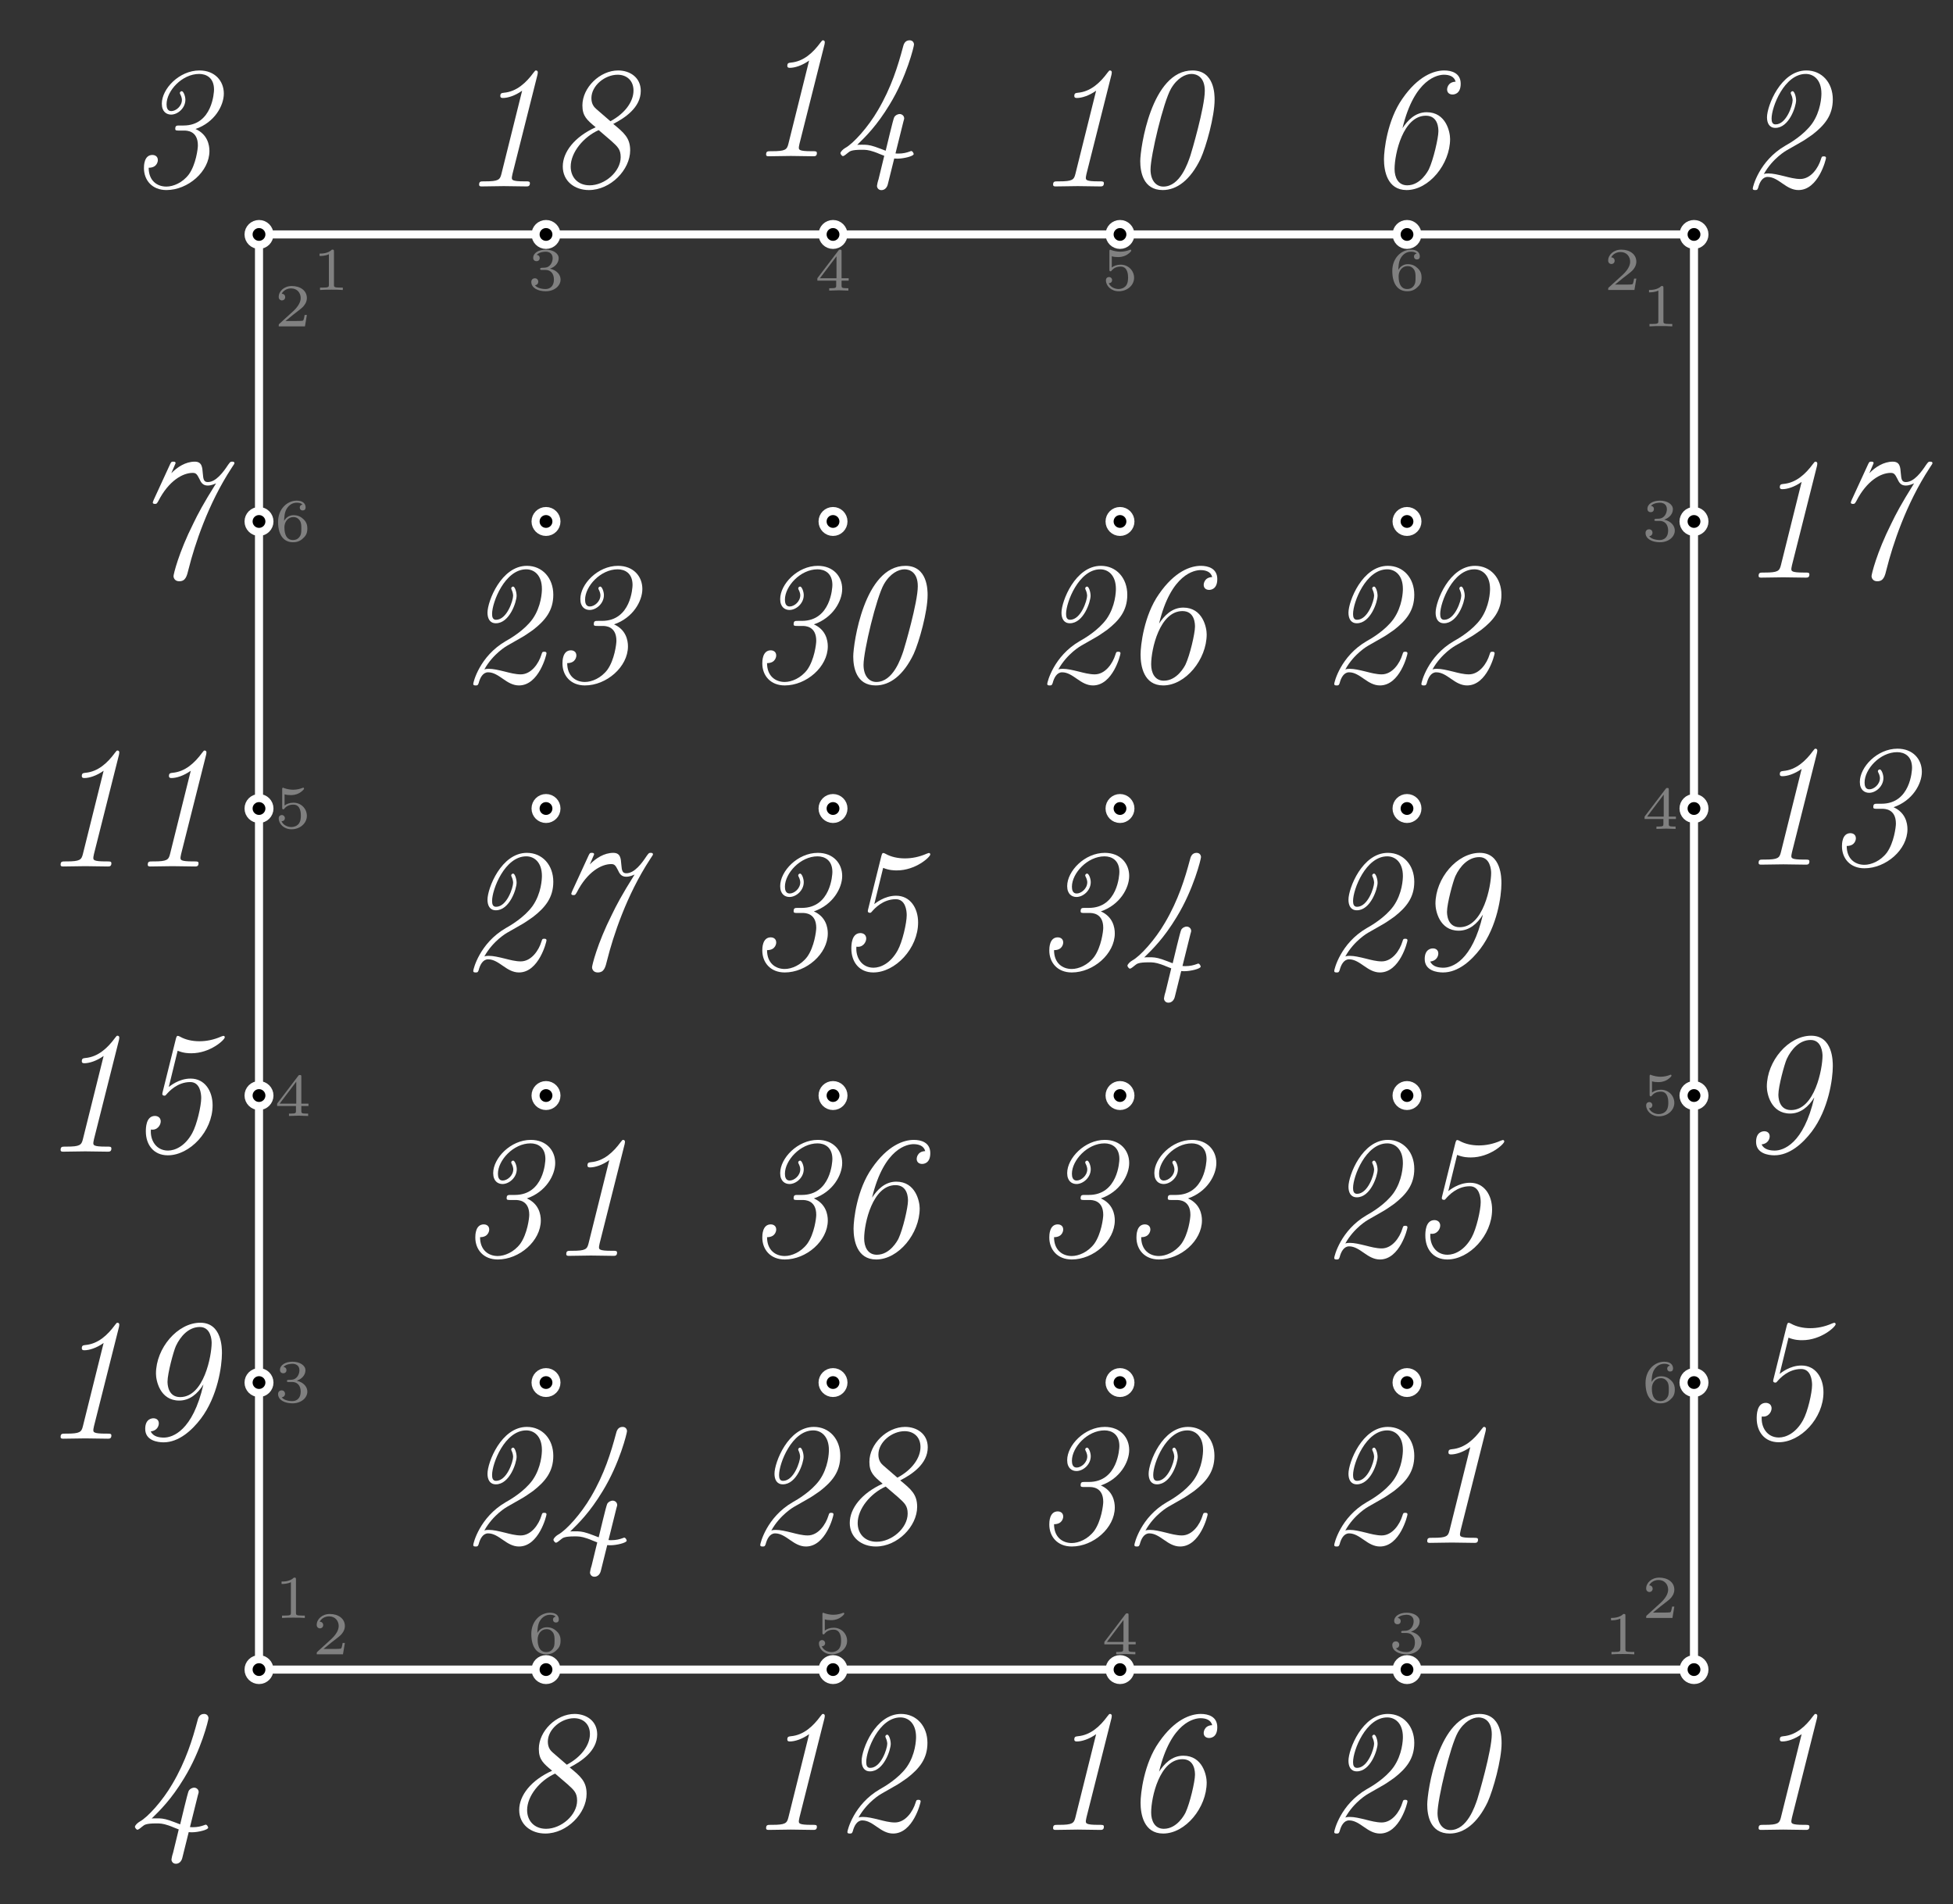 <?xml version="1.0" encoding="UTF-8"?>
<svg xmlns="http://www.w3.org/2000/svg" xmlns:xlink="http://www.w3.org/1999/xlink" width="192.899pt" height="188.044pt" viewBox="0 0 192.899 188.044" version="1.1">
<rect x="0" y="0" width="192.899" height="188.044" fill="#333333" stroke="none"/>
<defs>
<g>
<symbol overflow="visible" id="glyph0-0">
<path style="stroke:none;" d=""/>
</symbol>
<symbol overflow="visible" id="glyph0-1">
<path style="stroke:none;" d="M 3.219 -1.125 L 3 -1.125 C 2.984 -1.031 2.922 -0.641 2.844 -0.578 C 2.797 -0.531 2.312 -0.531 2.219 -0.531 L 1.109 -0.531 L 1.875 -1.156 C 2.078 -1.328 2.609 -1.703 2.797 -1.891 C 2.969 -2.062 3.219 -2.375 3.219 -2.797 C 3.219 -3.547 2.547 -3.984 1.734 -3.984 C 0.969 -3.984 0.438 -3.469 0.438 -2.906 C 0.438 -2.609 0.688 -2.562 0.75 -2.562 C 0.906 -2.562 1.078 -2.672 1.078 -2.891 C 1.078 -3.016 1 -3.219 0.734 -3.219 C 0.875 -3.516 1.234 -3.75 1.656 -3.75 C 2.281 -3.75 2.609 -3.281 2.609 -2.797 C 2.609 -2.375 2.328 -1.938 1.922 -1.547 L 0.5 -0.25 C 0.438 -0.188 0.438 -0.188 0.438 0 L 3.031 0 Z M 3.219 -1.125 "/>
</symbol>
<symbol overflow="visible" id="glyph0-2">
<path style="stroke:none;" d="M 3.016 0 L 3.016 -0.234 L 2.766 -0.234 C 2.141 -0.234 2.141 -0.312 2.141 -0.516 L 2.141 -3.797 C 2.141 -3.984 2.125 -3.984 1.938 -3.984 C 1.547 -3.594 0.938 -3.594 0.719 -3.594 L 0.719 -3.359 C 0.875 -3.359 1.281 -3.359 1.641 -3.531 L 1.641 -0.516 C 1.641 -0.312 1.641 -0.234 1.016 -0.234 L 0.766 -0.234 L 0.766 0 C 1.094 -0.031 1.562 -0.031 1.891 -0.031 C 2.219 -0.031 2.688 -0.031 3.016 0 Z M 3.016 0 "/>
</symbol>
<symbol overflow="visible" id="glyph0-3">
<path style="stroke:none;" d="M 3.266 -1.219 C 3.266 -1.422 3.25 -1.812 2.891 -2.141 C 2.672 -2.344 2.406 -2.547 1.906 -2.547 C 1.484 -2.547 1.172 -2.328 0.969 -1.984 C 0.984 -2.281 1 -2.781 1.203 -3.141 C 1.469 -3.609 1.859 -3.781 2.219 -3.781 C 2.359 -3.781 2.641 -3.766 2.781 -3.594 C 2.562 -3.547 2.516 -3.406 2.516 -3.297 C 2.516 -3.141 2.625 -3.016 2.812 -3.016 C 2.984 -3.016 3.094 -3.125 3.094 -3.312 C 3.094 -3.688 2.828 -3.984 2.219 -3.984 C 1.281 -3.984 0.375 -3.172 0.375 -1.891 C 0.375 -0.438 1.047 0.125 1.844 0.125 C 2.078 0.125 2.484 0.094 2.844 -0.266 C 3.047 -0.453 3.266 -0.688 3.266 -1.219 Z M 2.672 -1.219 C 2.672 -0.812 2.656 -0.609 2.453 -0.359 C 2.312 -0.188 2.125 -0.094 1.844 -0.094 C 1 -0.094 1 -1.125 1 -1.359 C 1 -1.859 1.328 -2.359 1.875 -2.359 C 2.188 -2.359 2.359 -2.234 2.5 -2.047 C 2.672 -1.812 2.672 -1.531 2.672 -1.219 Z M 2.672 -1.219 "/>
</symbol>
<symbol overflow="visible" id="glyph0-4">
<path style="stroke:none;" d="M 3.219 -1.203 C 3.219 -1.891 2.672 -2.5 1.891 -2.5 C 1.516 -2.5 1.203 -2.375 1.016 -2.219 L 1.016 -3.328 C 1.219 -3.266 1.422 -3.25 1.625 -3.25 C 1.766 -3.25 2.094 -3.25 2.469 -3.453 C 2.578 -3.516 2.938 -3.766 2.938 -3.891 C 2.938 -3.969 2.891 -3.984 2.859 -3.984 C 2.844 -3.984 2.844 -3.984 2.766 -3.953 C 2.562 -3.875 2.25 -3.781 1.859 -3.781 C 1.562 -3.781 1.25 -3.844 0.969 -3.938 C 0.922 -3.969 0.891 -3.984 0.875 -3.984 C 0.781 -3.984 0.781 -3.906 0.781 -3.812 L 0.781 -2.016 C 0.781 -1.922 0.781 -1.844 0.891 -1.844 C 0.953 -1.844 0.969 -1.875 1 -1.922 C 1.156 -2.109 1.422 -2.312 1.891 -2.312 C 2.625 -2.312 2.625 -1.422 2.625 -1.234 C 2.625 -1 2.609 -0.656 2.406 -0.406 C 2.219 -0.188 1.938 -0.094 1.688 -0.094 C 1.281 -0.094 0.859 -0.312 0.719 -0.672 C 1.016 -0.672 1.047 -0.906 1.047 -0.969 C 1.047 -1.141 0.922 -1.281 0.734 -1.281 C 0.688 -1.281 0.438 -1.25 0.438 -0.953 C 0.438 -0.406 0.953 0.125 1.703 0.125 C 2.531 0.125 3.219 -0.453 3.219 -1.203 Z M 3.219 -1.203 "/>
</symbol>
<symbol overflow="visible" id="glyph0-5">
<path style="stroke:none;" d="M 3.375 -0.984 L 3.375 -1.219 L 2.672 -1.219 L 2.672 -3.859 C 2.672 -4 2.672 -4.047 2.531 -4.047 C 2.422 -4.047 2.406 -4.016 2.359 -3.953 L 0.281 -1.219 L 0.281 -0.984 L 2.141 -0.984 L 2.141 -0.5 C 2.141 -0.312 2.141 -0.234 1.641 -0.234 L 1.453 -0.234 L 1.453 0 L 2.406 -0.031 L 3.344 0 L 3.344 -0.234 L 3.172 -0.234 C 2.672 -0.234 2.672 -0.312 2.672 -0.5 L 2.672 -0.984 Z M 2.172 -1.219 L 0.531 -1.219 L 2.172 -3.391 Z M 2.172 -1.219 "/>
</symbol>
<symbol overflow="visible" id="glyph0-6">
<path style="stroke:none;" d="M 3.266 -1.031 C 3.266 -1.469 2.938 -1.938 2.219 -2.109 C 2.703 -2.266 3.078 -2.656 3.078 -3.141 C 3.078 -3.625 2.516 -3.984 1.797 -3.984 C 1.094 -3.984 0.562 -3.656 0.562 -3.172 C 0.562 -2.906 0.766 -2.844 0.891 -2.844 C 1.047 -2.844 1.203 -2.938 1.203 -3.156 C 1.203 -3.344 1.078 -3.453 0.906 -3.469 C 1.188 -3.781 1.734 -3.781 1.797 -3.781 C 2.094 -3.781 2.484 -3.641 2.484 -3.141 C 2.484 -2.812 2.297 -2.234 1.688 -2.203 C 1.578 -2.203 1.422 -2.188 1.375 -2.188 C 1.312 -2.172 1.25 -2.172 1.25 -2.078 C 1.25 -1.984 1.312 -1.984 1.406 -1.984 L 1.766 -1.984 C 2.266 -1.984 2.609 -1.641 2.609 -1.031 C 2.609 -0.375 2.219 -0.094 1.781 -0.094 C 1.609 -0.094 1 -0.125 0.734 -0.469 C 0.969 -0.5 1.062 -0.656 1.062 -0.812 C 1.062 -1.016 0.922 -1.156 0.719 -1.156 C 0.562 -1.156 0.375 -1.047 0.375 -0.797 C 0.375 -0.203 1.031 0.125 1.797 0.125 C 2.688 0.125 3.266 -0.438 3.266 -1.031 Z M 3.266 -1.031 "/>
</symbol>
<symbol overflow="visible" id="glyph1-0">
<path style="stroke:none;" d=""/>
</symbol>
<symbol overflow="visible" id="glyph1-1">
<path style="stroke:none;" d="M 7.016 -0.312 C 7.016 -0.5 6.891 -0.5 6.594 -0.5 L 6.453 -0.5 C 5.234 -0.5 5.234 -0.656 5.234 -0.859 C 5.234 -0.859 5.234 -0.984 5.297 -1.234 L 7.766 -11.031 C 7.781 -11.109 7.797 -11.203 7.797 -11.281 C 7.797 -11.344 7.75 -11.453 7.625 -11.453 C 7.547 -11.453 7.531 -11.438 7.375 -11.234 C 6.641 -10.234 5.703 -9.359 4.438 -9.25 C 4.234 -9.219 4.094 -9.219 4.094 -8.922 C 4.094 -8.781 4.188 -8.734 4.344 -8.734 C 4.828 -8.734 5.547 -8.953 6.25 -9.453 L 4.203 -1.234 C 4.062 -0.656 3.906 -0.5 2.594 -0.5 L 2.469 -0.5 C 2.156 -0.5 2 -0.5 2 -0.172 C 2 0 2.156 0 2.266 0 L 4.438 -0.031 L 6.656 0 C 6.812 0 7.016 0 7.016 -0.312 Z M 7.016 -0.312 "/>
</symbol>
<symbol overflow="visible" id="glyph1-2">
<path style="stroke:none;" d="M 8.656 -2.812 C 8.656 -2.969 8.5 -2.969 8.438 -2.969 C 8.234 -2.969 8.234 -2.922 8.156 -2.688 C 7.891 -1.812 7.156 -0.734 6.109 -0.734 C 5.594 -0.734 5 -0.891 4.578 -1 C 3.875 -1.172 3.406 -1.281 2.969 -1.281 C 2.875 -1.281 2.656 -1.281 2.516 -1.219 C 3.391 -2.797 4.766 -3.562 4.766 -3.562 L 6.078 -4.312 C 6.516 -4.547 6.922 -4.844 7.328 -5.125 C 8.516 -6.047 9.328 -7.016 9.328 -8.594 C 9.328 -10.25 8.25 -11.453 6.719 -11.453 C 4.188 -11.453 2.828 -7.953 2.828 -6.828 C 2.828 -6.266 3.047 -5.781 3.656 -5.781 C 5.016 -5.781 5.703 -7.906 5.703 -8.5 C 5.703 -8.875 5.531 -9.406 5.359 -9.406 C 5.281 -9.406 5.172 -9.328 5.172 -9.234 C 5.172 -9.234 5.172 -9.156 5.219 -9.078 C 5.344 -8.812 5.359 -8.562 5.359 -8.5 C 5.359 -8.031 4.75 -6.125 3.672 -6.125 C 3.344 -6.125 3.281 -6.406 3.281 -6.703 C 3.281 -7.859 4.547 -11.109 6.656 -11.109 C 7.438 -11.109 8.203 -10.531 8.203 -9.172 C 8.203 -8.891 8.156 -7.453 7.281 -6.203 C 6.469 -5.078 5.078 -4.266 4.625 -4.016 C 2.047 -2.516 1.422 0.047 1.422 0.203 C 1.422 0.359 1.562 0.359 1.672 0.359 C 1.859 0.359 1.875 0.328 1.953 0.141 C 2.094 -0.406 2.375 -0.938 2.891 -0.938 C 3.438 -0.938 3.891 -0.609 4.391 -0.266 C 4.859 0.062 5.344 0.359 5.938 0.359 C 7.906 0.359 8.656 -2.672 8.656 -2.812 Z M 8.656 -2.812 "/>
</symbol>
<symbol overflow="visible" id="glyph1-3">
<path style="stroke:none;" d="M 9.516 -9.172 C 9.516 -10.406 8.641 -11.453 7.109 -11.453 C 5.109 -11.453 3.391 -9.641 3.391 -8.172 C 3.391 -7.375 3.859 -7.094 4.312 -7.094 C 4.953 -7.094 5.719 -7.719 5.719 -8.562 C 5.719 -8.906 5.531 -9.406 5.359 -9.406 C 5.281 -9.406 5.172 -9.328 5.172 -9.234 C 5.172 -9.234 5.172 -9.156 5.234 -9.062 C 5.359 -8.812 5.375 -8.609 5.375 -8.547 C 5.375 -7.922 4.781 -7.438 4.328 -7.438 C 3.938 -7.438 3.859 -7.797 3.859 -8.109 C 3.859 -9.438 5.391 -11.109 7.078 -11.109 C 7.781 -11.109 8.547 -10.734 8.547 -9.562 C 8.547 -9.312 8.391 -6.016 5.531 -6.016 L 5.141 -6.016 C 4.859 -6.016 4.719 -6.016 4.719 -5.688 C 4.719 -5.516 4.828 -5.516 5.125 -5.516 L 5.594 -5.516 C 5.844 -5.516 6.953 -5.516 6.953 -4.047 C 6.953 -3.734 6.766 -2.172 6.062 -1.188 C 5.438 -0.359 4.516 0.016 3.844 0.016 C 2.922 0.016 2.094 -0.562 2.094 -1.844 C 3 -1.844 3 -2.594 3 -2.594 C 3 -3.031 2.625 -3.109 2.469 -3.109 C 1.625 -3.109 1.625 -2.031 1.625 -1.812 C 1.625 -0.625 2.422 0.359 3.844 0.359 C 5.969 0.359 8.094 -1.469 8.094 -3.5 C 8.094 -4.094 7.906 -5.141 6.719 -5.672 C 8.594 -6.312 9.516 -7.969 9.516 -9.172 Z M 9.516 -9.172 "/>
</symbol>
<symbol overflow="visible" id="glyph1-4">
<path style="stroke:none;" d="M 7.969 -0.219 C 7.969 -0.297 7.859 -0.516 7.734 -0.516 C 7.672 -0.516 7.672 -0.5 7.578 -0.469 C 7.281 -0.359 6.922 -0.266 6.469 -0.266 C 6.391 -0.266 6.25 -0.266 6.172 -0.281 L 6.953 -3.422 C 7.016 -3.641 7.031 -3.688 7.031 -3.734 C 7.031 -4 6.812 -4.172 6.578 -4.172 C 6.453 -4.172 6.188 -4.094 6.047 -3.859 C 5.922 -3.594 5.344 -1.109 5.203 -0.547 C 4.969 -0.641 4.391 -0.859 4.156 -0.938 C 3.547 -1.141 3.266 -1.141 2.875 -1.141 C 2.578 -1.141 2.547 -1.141 2.391 -1.125 C 3.234 -1.953 4.328 -3.016 5.594 -5.109 C 7.281 -7.859 8 -10.859 8 -11.031 C 8 -11.203 7.891 -11.453 7.562 -11.453 C 7.078 -11.453 6.969 -11.016 6.906 -10.766 C 6.422 -8.953 5.766 -6.797 4.438 -4.547 C 3.469 -2.875 2 -1.25 1.219 -0.828 C 1 -0.703 0.734 -0.453 0.734 -0.297 C 0.734 -0.234 0.875 -0.016 0.984 -0.016 C 1.078 -0.016 1.312 -0.203 1.516 -0.375 C 1.672 -0.5 1.844 -0.641 2.828 -0.641 C 3.203 -0.641 3.469 -0.641 4.062 -0.438 C 4.531 -0.281 4.047 -0.438 5.062 -0.047 L 4.5 2.266 C 4.422 2.484 4.344 2.844 4.344 2.922 C 4.344 3.109 4.484 3.344 4.781 3.344 C 5.109 3.344 5.344 3.094 5.422 2.734 L 6.047 0.219 C 6.141 0.234 6.297 0.234 6.406 0.234 C 6.938 0.234 7.969 0 7.969 -0.219 Z M 7.969 -0.219 "/>
</symbol>
<symbol overflow="visible" id="glyph1-5">
<path style="stroke:none;" d="M 8.406 -4.578 C 8.406 -5.984 7.641 -7.219 6.234 -7.219 C 5.047 -7.219 4.172 -6.453 4.078 -6.391 L 4.953 -9.969 C 5.562 -9.719 6.062 -9.719 6.312 -9.719 C 8.172 -9.719 9.609 -11.047 9.609 -11.297 C 9.609 -11.422 9.516 -11.438 9.469 -11.438 C 9.469 -11.438 9.422 -11.438 9.266 -11.375 C 8.484 -11.031 7.766 -10.906 7.094 -10.906 C 6.422 -10.906 5.734 -11.047 5.188 -11.359 C 5.094 -11.406 5.031 -11.438 4.969 -11.438 C 4.875 -11.438 4.844 -11.375 4.781 -11.156 L 3.484 -5.938 C 3.469 -5.875 3.438 -5.766 3.438 -5.703 C 3.438 -5.641 3.469 -5.531 3.641 -5.531 C 3.75 -5.531 3.766 -5.562 3.859 -5.672 C 4.094 -5.938 4.922 -6.875 6.203 -6.875 C 7.156 -6.875 7.281 -5.766 7.281 -5.297 C 7.281 -4.531 6.859 -2.672 6.391 -1.828 C 5.688 -0.547 4.703 -0.109 4 -0.109 C 2.812 -0.109 2.219 -1.156 2.312 -2.188 C 2.938 -2.078 3.281 -2.625 3.281 -2.984 C 3.281 -3.516 2.766 -3.531 2.719 -3.531 C 1.812 -3.531 1.812 -2.312 1.812 -2 C 1.812 -0.688 2.578 0.359 3.984 0.359 C 6.141 0.359 8.406 -2 8.406 -4.578 Z M 8.406 -4.578 "/>
</symbol>
<symbol overflow="visible" id="glyph1-6">
<path style="stroke:none;" d="M 8.562 -4.688 C 8.562 -5.359 8.172 -7.328 6.25 -7.328 C 5.094 -7.328 4.344 -6.484 3.859 -5.75 C 5.047 -10.688 7.391 -11.031 7.953 -11.031 C 8.469 -11.031 8.969 -10.875 9.109 -10.344 C 8.266 -10.312 8.266 -9.578 8.266 -9.578 C 8.266 -9.25 8.5 -9.078 8.797 -9.078 C 8.891 -9.078 9.609 -9.078 9.609 -10.141 C 9.609 -11.203 8.703 -11.453 7.984 -11.453 C 6.984 -11.453 5.406 -10.922 3.844 -8.656 C 2.359 -6.547 2.031 -3.578 2.031 -2.688 C 2.031 -1.562 2.344 0.359 4.266 0.359 C 6.469 0.359 8.562 -2.203 8.562 -4.688 Z M 6.469 -1.703 C 6.375 -1.516 5.641 -0.109 4.328 -0.109 C 3.422 -0.109 3.078 -0.906 3.078 -1.719 C 3.078 -3.234 3.922 -6.984 6.172 -6.984 C 7.406 -6.984 7.406 -5.672 7.406 -5.438 C 7.406 -4.781 6.906 -2.625 6.469 -1.703 Z M 6.469 -1.703 "/>
</symbol>
<symbol overflow="visible" id="glyph1-7">
<path style="stroke:none;" d="M 10.562 -11.312 C 10.562 -11.453 10.422 -11.453 10.328 -11.453 C 10.172 -11.453 10.156 -11.438 9.938 -11.141 C 9.484 -10.453 8.75 -9.438 7.938 -9.438 C 7.562 -9.438 7.484 -9.656 7.438 -10.297 C 7.391 -10.906 7.359 -11.453 6.641 -11.453 C 5.75 -11.453 4.922 -10.922 4.328 -10.312 L 4.75 -11.297 C 4.75 -11.453 4.625 -11.453 4.516 -11.453 C 4.359 -11.453 4.328 -11.453 4.203 -11.188 L 2.578 -7.656 C 2.5 -7.469 2.5 -7.422 2.5 -7.422 C 2.5 -7.281 2.641 -7.281 2.719 -7.281 C 2.875 -7.281 2.891 -7.297 3.047 -7.562 C 4.078 -9.578 5.469 -10.344 6.438 -10.344 C 6.75 -10.344 6.859 -10.234 7.094 -9.766 C 7.25 -9.422 7.422 -9.094 7.922 -9.094 C 8.281 -9.094 8.609 -9.25 8.75 -9.312 C 7.484 -7.297 6.953 -6.281 6.516 -5.375 C 5.031 -2.422 4.547 -0.312 4.547 -0.156 C 4.547 0.031 4.672 0.359 5.109 0.359 C 5.734 0.359 5.859 -0.109 6.047 -0.891 C 6.625 -3.188 7.938 -7.25 10.281 -10.828 C 10.562 -11.234 10.562 -11.266 10.562 -11.312 Z M 10.562 -11.312 "/>
</symbol>
<symbol overflow="visible" id="glyph1-8">
<path style="stroke:none;" d="M 8.312 -3.562 C 8.312 -4.797 7.703 -5.297 6.641 -6.172 C 7.766 -6.75 9.359 -7.781 9.359 -9.438 C 9.359 -10.766 8.281 -11.453 7.125 -11.453 C 5.328 -11.453 3.594 -9.766 3.594 -8 C 3.594 -6.938 4.047 -6.562 4.906 -5.844 C 2.828 -4.906 1.656 -3.406 1.656 -1.969 C 1.656 -0.531 2.812 0.359 4.234 0.359 C 6.375 0.359 8.312 -1.641 8.312 -3.562 Z M 8.641 -9.469 C 8.641 -8.375 7.797 -7.203 6.359 -6.438 L 4.953 -7.656 C 4.781 -7.812 4.484 -8.094 4.484 -8.719 C 4.484 -9.953 5.812 -11.031 7.078 -11.031 C 7.938 -11.031 8.641 -10.484 8.641 -9.469 Z M 7.375 -2.891 C 7.375 -1.453 5.797 -0.109 4.312 -0.109 C 3.141 -0.109 2.438 -0.906 2.438 -1.953 C 2.438 -3.359 3.703 -4.891 5.203 -5.562 L 6.422 -4.516 C 7.062 -3.938 7.375 -3.672 7.375 -2.891 Z M 7.375 -2.891 "/>
</symbol>
<symbol overflow="visible" id="glyph1-9">
<path style="stroke:none;" d="M 9.328 -8.438 C 9.328 -8.953 9.328 -11.453 7.188 -11.453 C 4.953 -11.453 2.812 -8.953 2.812 -6.422 C 2.812 -5.75 3.203 -3.766 5.109 -3.766 C 6.141 -3.766 6.938 -4.438 7.5 -5.359 C 6.438 -0.734 4.422 -0.109 3.594 -0.109 C 3.172 -0.109 2.531 -0.188 2.297 -0.719 C 2.891 -0.781 3.094 -1.219 3.094 -1.516 C 3.094 -1.844 2.859 -2.016 2.562 -2.016 C 2.438 -2.016 1.75 -1.984 1.75 -0.969 C 1.75 0.188 2.969 0.359 3.562 0.359 C 5.062 0.359 6.359 -0.812 7.25 -1.984 C 8.922 -4.203 9.328 -7.203 9.328 -8.438 Z M 8.312 -9.469 C 8.312 -8.219 7.562 -4.109 5.203 -4.109 C 3.953 -4.109 3.953 -5.469 3.953 -5.641 C 3.953 -6.438 4.547 -8.641 4.781 -9.156 C 5.234 -10.125 6.047 -11.031 7.141 -11.031 C 8.234 -11.031 8.312 -9.75 8.312 -9.469 Z M 8.312 -9.469 "/>
</symbol>
<symbol overflow="visible" id="glyph1-10">
<path style="stroke:none;" d="M 7.969 -2.75 C 8.516 -3.953 9.344 -6.922 9.344 -8.562 C 9.344 -9.047 9.344 -11.453 7.156 -11.453 C 3.078 -11.453 2 -3.734 2 -2.5 C 2 -1.484 2.266 0.359 4.219 0.359 C 5.609 0.359 6.953 -0.625 7.969 -2.75 Z M 6.953 -3.047 C 6.703 -2.312 5.938 0.016 4.281 0.016 C 3.547 0.016 3.016 -0.609 3.016 -1.672 C 3.016 -3.031 4.281 -8.328 5.031 -9.641 C 5.641 -10.703 6.469 -11.109 7.062 -11.109 C 7.531 -11.109 8.375 -10.859 8.375 -9.438 C 8.375 -7.828 7.062 -3.375 6.953 -3.047 Z M 6.953 -3.047 "/>
</symbol>
</g>
</defs>
<g id="surface1">
<path style="fill:none;stroke-width:0.797;stroke-linecap:butt;stroke-linejoin:miter;stroke:rgb(100%,100%,100%);stroke-opacity:1;stroke-miterlimit:10;" d="M 141.733 0.001 L 141.733 141.736 " transform="matrix(1,0,0,-1,25.583,164.888)"/>
<g style="fill:rgb(50%,50%,50%);fill-opacity:1;">
  <use xlink:href="#glyph0-1" x="162.155" y="159.789"/>
</g>
<g style="fill:rgb(50%,50%,50%);fill-opacity:1;">
  <use xlink:href="#glyph0-2" x="162.155" y="32.231"/>
</g>
<path style="fill:none;stroke-width:0.797;stroke-linecap:butt;stroke-linejoin:miter;stroke:rgb(100%,100%,100%);stroke-opacity:1;stroke-miterlimit:10;" d="M 141.733 141.736 L -0.001 141.736 " transform="matrix(1,0,0,-1,25.583,164.888)"/>
<g style="fill:rgb(50%,50%,50%);fill-opacity:1;">
  <use xlink:href="#glyph0-1" x="158.402" y="28.639"/>
</g>
<g style="fill:rgb(50%,50%,50%);fill-opacity:1;">
  <use xlink:href="#glyph0-2" x="30.844" y="28.639"/>
</g>
<path style="fill:none;stroke-width:0.797;stroke-linecap:butt;stroke-linejoin:miter;stroke:rgb(100%,100%,100%);stroke-opacity:1;stroke-miterlimit:10;" d="M -0.001 141.736 L -0.001 0.001 " transform="matrix(1,0,0,-1,25.583,164.888)"/>
<g style="fill:rgb(50%,50%,50%);fill-opacity:1;">
  <use xlink:href="#glyph0-1" x="27.091" y="32.231"/>
</g>
<g style="fill:rgb(50%,50%,50%);fill-opacity:1;">
  <use xlink:href="#glyph0-2" x="27.091" y="159.789"/>
</g>
<path style="fill:none;stroke-width:0.797;stroke-linecap:butt;stroke-linejoin:miter;stroke:rgb(100%,100%,100%);stroke-opacity:1;stroke-miterlimit:10;" d="M -0.001 0.001 L 141.733 0.001 " transform="matrix(1,0,0,-1,25.583,164.888)"/>
<g style="fill:rgb(50%,50%,50%);fill-opacity:1;">
  <use xlink:href="#glyph0-1" x="30.844" y="163.38"/>
</g>
<g style="fill:rgb(50%,50%,50%);fill-opacity:1;">
  <use xlink:href="#glyph0-2" x="158.402" y="163.38"/>
</g>
<g style="fill:rgb(100%,100%,100%);fill-opacity:1;">
  <use xlink:href="#glyph1-1" x="171.699" y="180.72"/>
</g>
<g style="fill:rgb(100%,100%,100%);fill-opacity:1;">
  <use xlink:href="#glyph1-2" x="171.699" y="18.411"/>
</g>
<g style="fill:rgb(100%,100%,100%);fill-opacity:1;">
  <use xlink:href="#glyph1-3" x="12.592" y="18.411"/>
</g>
<g style="fill:rgb(100%,100%,100%);fill-opacity:1;">
  <use xlink:href="#glyph1-4" x="12.592" y="180.72"/>
</g>
<g style="fill:rgb(100%,100%,100%);fill-opacity:1;">
  <use xlink:href="#glyph1-5" x="171.699" y="142.076"/>
</g>
<g style="fill:rgb(50%,50%,50%);fill-opacity:1;">
  <use xlink:href="#glyph0-3" x="162.155" y="138.467"/>
</g>
<g style="fill:rgb(100%,100%,100%);fill-opacity:1;">
  <use xlink:href="#glyph1-6" x="134.665" y="18.411"/>
</g>
<g style="fill:rgb(50%,50%,50%);fill-opacity:1;">
  <use xlink:href="#glyph0-3" x="137.143" y="28.639"/>
</g>
<g style="fill:rgb(100%,100%,100%);fill-opacity:1;">
  <use xlink:href="#glyph1-7" x="12.592" y="57.046"/>
</g>
<g style="fill:rgb(50%,50%,50%);fill-opacity:1;">
  <use xlink:href="#glyph0-3" x="27.091" y="53.427"/>
</g>
<g style="fill:rgb(100%,100%,100%);fill-opacity:1;">
  <use xlink:href="#glyph1-8" x="49.626" y="180.72"/>
</g>
<g style="fill:rgb(50%,50%,50%);fill-opacity:1;">
  <use xlink:href="#glyph0-3" x="52.103" y="163.255"/>
</g>
<g style="fill:rgb(100%,100%,100%);fill-opacity:1;">
  <use xlink:href="#glyph1-9" x="171.699" y="113.739"/>
</g>
<g style="fill:rgb(50%,50%,50%);fill-opacity:1;">
  <use xlink:href="#glyph0-4" x="162.155" y="110.12"/>
</g>
<g style="fill:rgb(100%,100%,100%);fill-opacity:1;">
  <use xlink:href="#glyph1-1" x="102.015" y="18.411"/>
  <use xlink:href="#glyph1-10" x="110.623" y="18.411"/>
</g>
<g style="fill:rgb(50%,50%,50%);fill-opacity:1;">
  <use xlink:href="#glyph0-4" x="108.796" y="28.639"/>
</g>
<g style="fill:rgb(100%,100%,100%);fill-opacity:1;">
  <use xlink:href="#glyph1-1" x="3.985" y="85.573"/>
  <use xlink:href="#glyph1-1" x="12.593" y="85.573"/>
</g>
<g style="fill:rgb(50%,50%,50%);fill-opacity:1;">
  <use xlink:href="#glyph0-4" x="27.091" y="81.774"/>
</g>
<g style="fill:rgb(100%,100%,100%);fill-opacity:1;">
  <use xlink:href="#glyph1-1" x="73.668" y="180.72"/>
  <use xlink:href="#glyph1-2" x="82.276" y="180.72"/>
</g>
<g style="fill:rgb(50%,50%,50%);fill-opacity:1;">
  <use xlink:href="#glyph0-4" x="80.45" y="163.255"/>
</g>
<g style="fill:rgb(100%,100%,100%);fill-opacity:1;">
  <use xlink:href="#glyph1-1" x="171.699" y="85.392"/>
  <use xlink:href="#glyph1-3" x="180.307" y="85.392"/>
</g>
<g style="fill:rgb(50%,50%,50%);fill-opacity:1;">
  <use xlink:href="#glyph0-5" x="162.155" y="81.866"/>
</g>
<g style="fill:rgb(100%,100%,100%);fill-opacity:1;">
  <use xlink:href="#glyph1-1" x="73.668" y="15.433"/>
  <use xlink:href="#glyph1-4" x="82.276" y="15.433"/>
</g>
<g style="fill:rgb(50%,50%,50%);fill-opacity:1;">
  <use xlink:href="#glyph0-5" x="80.45" y="28.699"/>
</g>
<g style="fill:rgb(100%,100%,100%);fill-opacity:1;">
  <use xlink:href="#glyph1-1" x="3.985" y="113.739"/>
  <use xlink:href="#glyph1-5" x="12.593" y="113.739"/>
</g>
<g style="fill:rgb(50%,50%,50%);fill-opacity:1;">
  <use xlink:href="#glyph0-5" x="27.091" y="110.213"/>
</g>
<g style="fill:rgb(100%,100%,100%);fill-opacity:1;">
  <use xlink:href="#glyph1-1" x="102.015" y="180.72"/>
  <use xlink:href="#glyph1-6" x="110.623" y="180.72"/>
</g>
<g style="fill:rgb(50%,50%,50%);fill-opacity:1;">
  <use xlink:href="#glyph0-5" x="108.796" y="163.38"/>
</g>
<g style="fill:rgb(100%,100%,100%);fill-opacity:1;">
  <use xlink:href="#glyph1-1" x="171.699" y="57.046"/>
  <use xlink:href="#glyph1-7" x="180.307" y="57.046"/>
</g>
<g style="fill:rgb(50%,50%,50%);fill-opacity:1;">
  <use xlink:href="#glyph0-6" x="162.155" y="53.427"/>
</g>
<g style="fill:rgb(100%,100%,100%);fill-opacity:1;">
  <use xlink:href="#glyph1-1" x="45.322" y="18.411"/>
  <use xlink:href="#glyph1-8" x="53.93" y="18.411"/>
</g>
<g style="fill:rgb(50%,50%,50%);fill-opacity:1;">
  <use xlink:href="#glyph0-6" x="52.103" y="28.639"/>
</g>
<g style="fill:rgb(100%,100%,100%);fill-opacity:1;">
  <use xlink:href="#glyph1-1" x="3.985" y="142.085"/>
  <use xlink:href="#glyph1-9" x="12.593" y="142.085"/>
</g>
<g style="fill:rgb(50%,50%,50%);fill-opacity:1;">
  <use xlink:href="#glyph0-6" x="27.091" y="138.467"/>
</g>
<g style="fill:rgb(100%,100%,100%);fill-opacity:1;">
  <use xlink:href="#glyph1-2" x="130.361" y="180.72"/>
  <use xlink:href="#glyph1-10" x="138.969" y="180.72"/>
</g>
<g style="fill:rgb(50%,50%,50%);fill-opacity:1;">
  <use xlink:href="#glyph0-6" x="137.143" y="163.255"/>
</g>
<g style="fill:rgb(100%,100%,100%);fill-opacity:1;">
  <use xlink:href="#glyph1-2" x="130.361" y="152.373"/>
  <use xlink:href="#glyph1-1" x="138.969" y="152.373"/>
</g>
<g style="fill:rgb(100%,100%,100%);fill-opacity:1;">
  <use xlink:href="#glyph1-2" x="130.361" y="67.334"/>
  <use xlink:href="#glyph1-2" x="138.969" y="67.334"/>
</g>
<g style="fill:rgb(100%,100%,100%);fill-opacity:1;">
  <use xlink:href="#glyph1-2" x="45.322" y="67.334"/>
  <use xlink:href="#glyph1-3" x="53.93" y="67.334"/>
</g>
<g style="fill:rgb(100%,100%,100%);fill-opacity:1;">
  <use xlink:href="#glyph1-2" x="45.322" y="152.373"/>
  <use xlink:href="#glyph1-4" x="53.93" y="152.373"/>
</g>
<g style="fill:rgb(100%,100%,100%);fill-opacity:1;">
  <use xlink:href="#glyph1-2" x="130.361" y="124.027"/>
  <use xlink:href="#glyph1-5" x="138.969" y="124.027"/>
</g>
<g style="fill:rgb(100%,100%,100%);fill-opacity:1;">
  <use xlink:href="#glyph1-2" x="102.015" y="67.334"/>
  <use xlink:href="#glyph1-6" x="110.623" y="67.334"/>
</g>
<g style="fill:rgb(100%,100%,100%);fill-opacity:1;">
  <use xlink:href="#glyph1-2" x="45.322" y="95.68"/>
  <use xlink:href="#glyph1-7" x="53.93" y="95.68"/>
</g>
<g style="fill:rgb(100%,100%,100%);fill-opacity:1;">
  <use xlink:href="#glyph1-2" x="73.668" y="152.373"/>
  <use xlink:href="#glyph1-8" x="82.276" y="152.373"/>
</g>
<g style="fill:rgb(100%,100%,100%);fill-opacity:1;">
  <use xlink:href="#glyph1-2" x="130.361" y="95.68"/>
  <use xlink:href="#glyph1-9" x="138.969" y="95.68"/>
</g>
<g style="fill:rgb(100%,100%,100%);fill-opacity:1;">
  <use xlink:href="#glyph1-3" x="73.668" y="67.334"/>
  <use xlink:href="#glyph1-10" x="82.276" y="67.334"/>
</g>
<g style="fill:rgb(100%,100%,100%);fill-opacity:1;">
  <use xlink:href="#glyph1-3" x="45.322" y="124.027"/>
  <use xlink:href="#glyph1-1" x="53.93" y="124.027"/>
</g>
<g style="fill:rgb(100%,100%,100%);fill-opacity:1;">
  <use xlink:href="#glyph1-3" x="102.015" y="152.373"/>
  <use xlink:href="#glyph1-2" x="110.623" y="152.373"/>
</g>
<g style="fill:rgb(100%,100%,100%);fill-opacity:1;">
  <use xlink:href="#glyph1-3" x="102.015" y="124.027"/>
  <use xlink:href="#glyph1-3" x="110.623" y="124.027"/>
</g>
<g style="fill:rgb(100%,100%,100%);fill-opacity:1;">
  <use xlink:href="#glyph1-3" x="102.015" y="95.68"/>
  <use xlink:href="#glyph1-4" x="110.623" y="95.68"/>
</g>
<g style="fill:rgb(100%,100%,100%);fill-opacity:1;">
  <use xlink:href="#glyph1-3" x="73.668" y="95.68"/>
  <use xlink:href="#glyph1-5" x="82.276" y="95.68"/>
</g>
<g style="fill:rgb(100%,100%,100%);fill-opacity:1;">
  <use xlink:href="#glyph1-3" x="73.668" y="124.027"/>
  <use xlink:href="#glyph1-6" x="82.276" y="124.027"/>
</g>
<path style="fill-rule:nonzero;fill:rgb(0%,0%,0%);fill-opacity:1;stroke-width:0.797;stroke-linecap:butt;stroke-linejoin:miter;stroke:rgb(100%,100%,100%);stroke-opacity:1;stroke-miterlimit:10;" d="M 142.765 0.001 C 142.765 0.568 142.304 1.029 141.733 1.029 C 141.163 1.029 140.702 0.568 140.702 0.001 C 140.702 -0.569 141.163 -1.03 141.733 -1.03 C 142.304 -1.03 142.765 -0.569 142.765 0.001 Z M 142.765 0.001 " transform="matrix(1,0,0,-1,25.583,164.888)"/>
<path style="fill-rule:nonzero;fill:rgb(0%,0%,0%);fill-opacity:1;stroke-width:0.797;stroke-linecap:butt;stroke-linejoin:miter;stroke:rgb(100%,100%,100%);stroke-opacity:1;stroke-miterlimit:10;" d="M 142.765 141.736 C 142.765 142.302 142.304 142.763 141.733 142.763 C 141.163 142.763 140.702 142.302 140.702 141.736 C 140.702 141.165 141.163 140.704 141.733 140.704 C 142.304 140.704 142.765 141.165 142.765 141.736 Z M 142.765 141.736 " transform="matrix(1,0,0,-1,25.583,164.888)"/>
<path style="fill-rule:nonzero;fill:rgb(0%,0%,0%);fill-opacity:1;stroke-width:0.797;stroke-linecap:butt;stroke-linejoin:miter;stroke:rgb(100%,100%,100%);stroke-opacity:1;stroke-miterlimit:10;" d="M 1.03 141.736 C 1.03 142.302 0.569 142.763 -0.001 142.763 C -0.567 142.763 -1.032 142.302 -1.032 141.736 C -1.032 141.165 -0.567 140.704 -0.001 140.704 C 0.569 140.704 1.03 141.165 1.03 141.736 Z M 1.03 141.736 " transform="matrix(1,0,0,-1,25.583,164.888)"/>
<path style="fill-rule:nonzero;fill:rgb(0%,0%,0%);fill-opacity:1;stroke-width:0.797;stroke-linecap:butt;stroke-linejoin:miter;stroke:rgb(100%,100%,100%);stroke-opacity:1;stroke-miterlimit:10;" d="M 1.03 0.001 C 1.03 0.568 0.569 1.029 -0.001 1.029 C -0.567 1.029 -1.032 0.568 -1.032 0.001 C -1.032 -0.569 -0.567 -1.03 -0.001 -1.03 C 0.569 -1.03 1.03 -0.569 1.03 0.001 Z M 1.03 0.001 " transform="matrix(1,0,0,-1,25.583,164.888)"/>
<path style="fill-rule:nonzero;fill:rgb(0%,0%,0%);fill-opacity:1;stroke-width:0.797;stroke-linecap:butt;stroke-linejoin:miter;stroke:rgb(100%,100%,100%);stroke-opacity:1;stroke-miterlimit:10;" d="M 142.765 28.345 C 142.765 28.915 142.304 29.376 141.733 29.376 C 141.163 29.376 140.702 28.915 140.702 28.345 C 140.702 27.779 141.163 27.318 141.733 27.318 C 142.304 27.318 142.765 27.779 142.765 28.345 Z M 142.765 28.345 " transform="matrix(1,0,0,-1,25.583,164.888)"/>
<path style="fill-rule:nonzero;fill:rgb(0%,0%,0%);fill-opacity:1;stroke-width:0.797;stroke-linecap:butt;stroke-linejoin:miter;stroke:rgb(100%,100%,100%);stroke-opacity:1;stroke-miterlimit:10;" d="M 114.417 141.736 C 114.417 142.302 113.956 142.763 113.386 142.763 C 112.819 142.763 112.358 142.302 112.358 141.736 C 112.358 141.165 112.819 140.704 113.386 140.704 C 113.956 140.704 114.417 141.165 114.417 141.736 Z M 114.417 141.736 " transform="matrix(1,0,0,-1,25.583,164.888)"/>
<path style="fill-rule:nonzero;fill:rgb(0%,0%,0%);fill-opacity:1;stroke-width:0.797;stroke-linecap:butt;stroke-linejoin:miter;stroke:rgb(100%,100%,100%);stroke-opacity:1;stroke-miterlimit:10;" d="M 1.03 113.388 C 1.03 113.958 0.569 114.419 -0.001 114.419 C -0.567 114.419 -1.032 113.958 -1.032 113.388 C -1.032 112.818 -0.567 112.357 -0.001 112.357 C 0.569 112.357 1.03 112.818 1.03 113.388 Z M 1.03 113.388 " transform="matrix(1,0,0,-1,25.583,164.888)"/>
<path style="fill-rule:nonzero;fill:rgb(0%,0%,0%);fill-opacity:1;stroke-width:0.797;stroke-linecap:butt;stroke-linejoin:miter;stroke:rgb(100%,100%,100%);stroke-opacity:1;stroke-miterlimit:10;" d="M 29.378 0.001 C 29.378 0.568 28.917 1.029 28.347 1.029 C 27.776 1.029 27.315 0.568 27.315 0.001 C 27.315 -0.569 27.776 -1.03 28.347 -1.03 C 28.917 -1.03 29.378 -0.569 29.378 0.001 Z M 29.378 0.001 " transform="matrix(1,0,0,-1,25.583,164.888)"/>
<path style="fill-rule:nonzero;fill:rgb(0%,0%,0%);fill-opacity:1;stroke-width:0.797;stroke-linecap:butt;stroke-linejoin:miter;stroke:rgb(100%,100%,100%);stroke-opacity:1;stroke-miterlimit:10;" d="M 142.765 56.693 C 142.765 57.263 142.304 57.724 141.733 57.724 C 141.163 57.724 140.702 57.263 140.702 56.693 C 140.702 56.126 141.163 55.661 141.733 55.661 C 142.304 55.661 142.765 56.126 142.765 56.693 Z M 142.765 56.693 " transform="matrix(1,0,0,-1,25.583,164.888)"/>
<path style="fill-rule:nonzero;fill:rgb(0%,0%,0%);fill-opacity:1;stroke-width:0.797;stroke-linecap:butt;stroke-linejoin:miter;stroke:rgb(100%,100%,100%);stroke-opacity:1;stroke-miterlimit:10;" d="M 86.069 141.736 C 86.069 142.302 85.608 142.763 85.042 142.763 C 84.472 142.763 84.011 142.302 84.011 141.736 C 84.011 141.165 84.472 140.704 85.042 140.704 C 85.608 140.704 86.069 141.165 86.069 141.736 Z M 86.069 141.736 " transform="matrix(1,0,0,-1,25.583,164.888)"/>
<path style="fill-rule:nonzero;fill:rgb(0%,0%,0%);fill-opacity:1;stroke-width:0.797;stroke-linecap:butt;stroke-linejoin:miter;stroke:rgb(100%,100%,100%);stroke-opacity:1;stroke-miterlimit:10;" d="M 1.03 85.04 C 1.03 85.611 0.569 86.072 -0.001 86.072 C -0.567 86.072 -1.032 85.611 -1.032 85.04 C -1.032 84.47 -0.567 84.009 -0.001 84.009 C 0.569 84.009 1.03 84.47 1.03 85.04 Z M 1.03 85.04 " transform="matrix(1,0,0,-1,25.583,164.888)"/>
<path style="fill-rule:nonzero;fill:rgb(0%,0%,0%);fill-opacity:1;stroke-width:0.797;stroke-linecap:butt;stroke-linejoin:miter;stroke:rgb(100%,100%,100%);stroke-opacity:1;stroke-miterlimit:10;" d="M 57.726 0.001 C 57.726 0.568 57.265 1.029 56.694 1.029 C 56.124 1.029 55.663 0.568 55.663 0.001 C 55.663 -0.569 56.124 -1.03 56.694 -1.03 C 57.265 -1.03 57.726 -0.569 57.726 0.001 Z M 57.726 0.001 " transform="matrix(1,0,0,-1,25.583,164.888)"/>
<path style="fill-rule:nonzero;fill:rgb(0%,0%,0%);fill-opacity:1;stroke-width:0.797;stroke-linecap:butt;stroke-linejoin:miter;stroke:rgb(100%,100%,100%);stroke-opacity:1;stroke-miterlimit:10;" d="M 142.765 85.04 C 142.765 85.611 142.304 86.072 141.733 86.072 C 141.163 86.072 140.702 85.611 140.702 85.04 C 140.702 84.47 141.163 84.009 141.733 84.009 C 142.304 84.009 142.765 84.47 142.765 85.04 Z M 142.765 85.04 " transform="matrix(1,0,0,-1,25.583,164.888)"/>
<path style="fill-rule:nonzero;fill:rgb(0%,0%,0%);fill-opacity:1;stroke-width:0.797;stroke-linecap:butt;stroke-linejoin:miter;stroke:rgb(100%,100%,100%);stroke-opacity:1;stroke-miterlimit:10;" d="M 57.726 141.736 C 57.726 142.302 57.265 142.763 56.694 142.763 C 56.124 142.763 55.663 142.302 55.663 141.736 C 55.663 141.165 56.124 140.704 56.694 140.704 C 57.265 140.704 57.726 141.165 57.726 141.736 Z M 57.726 141.736 " transform="matrix(1,0,0,-1,25.583,164.888)"/>
<path style="fill-rule:nonzero;fill:rgb(0%,0%,0%);fill-opacity:1;stroke-width:0.797;stroke-linecap:butt;stroke-linejoin:miter;stroke:rgb(100%,100%,100%);stroke-opacity:1;stroke-miterlimit:10;" d="M 1.03 56.693 C 1.03 57.263 0.569 57.724 -0.001 57.724 C -0.567 57.724 -1.032 57.263 -1.032 56.693 C -1.032 56.126 -0.567 55.661 -0.001 55.661 C 0.569 55.661 1.03 56.126 1.03 56.693 Z M 1.03 56.693 " transform="matrix(1,0,0,-1,25.583,164.888)"/>
<path style="fill-rule:nonzero;fill:rgb(0%,0%,0%);fill-opacity:1;stroke-width:0.797;stroke-linecap:butt;stroke-linejoin:miter;stroke:rgb(100%,100%,100%);stroke-opacity:1;stroke-miterlimit:10;" d="M 86.069 0.001 C 86.069 0.568 85.608 1.029 85.042 1.029 C 84.472 1.029 84.011 0.568 84.011 0.001 C 84.011 -0.569 84.472 -1.03 85.042 -1.03 C 85.608 -1.03 86.069 -0.569 86.069 0.001 Z M 86.069 0.001 " transform="matrix(1,0,0,-1,25.583,164.888)"/>
<path style="fill-rule:nonzero;fill:rgb(0%,0%,0%);fill-opacity:1;stroke-width:0.797;stroke-linecap:butt;stroke-linejoin:miter;stroke:rgb(100%,100%,100%);stroke-opacity:1;stroke-miterlimit:10;" d="M 142.765 113.388 C 142.765 113.958 142.304 114.419 141.733 114.419 C 141.163 114.419 140.702 113.958 140.702 113.388 C 140.702 112.818 141.163 112.357 141.733 112.357 C 142.304 112.357 142.765 112.818 142.765 113.388 Z M 142.765 113.388 " transform="matrix(1,0,0,-1,25.583,164.888)"/>
<path style="fill-rule:nonzero;fill:rgb(0%,0%,0%);fill-opacity:1;stroke-width:0.797;stroke-linecap:butt;stroke-linejoin:miter;stroke:rgb(100%,100%,100%);stroke-opacity:1;stroke-miterlimit:10;" d="M 29.378 141.736 C 29.378 142.302 28.917 142.763 28.347 142.763 C 27.776 142.763 27.315 142.302 27.315 141.736 C 27.315 141.165 27.776 140.704 28.347 140.704 C 28.917 140.704 29.378 141.165 29.378 141.736 Z M 29.378 141.736 " transform="matrix(1,0,0,-1,25.583,164.888)"/>
<path style="fill-rule:nonzero;fill:rgb(0%,0%,0%);fill-opacity:1;stroke-width:0.797;stroke-linecap:butt;stroke-linejoin:miter;stroke:rgb(100%,100%,100%);stroke-opacity:1;stroke-miterlimit:10;" d="M 1.03 28.345 C 1.03 28.915 0.569 29.376 -0.001 29.376 C -0.567 29.376 -1.032 28.915 -1.032 28.345 C -1.032 27.779 -0.567 27.318 -0.001 27.318 C 0.569 27.318 1.03 27.779 1.03 28.345 Z M 1.03 28.345 " transform="matrix(1,0,0,-1,25.583,164.888)"/>
<path style="fill-rule:nonzero;fill:rgb(0%,0%,0%);fill-opacity:1;stroke-width:0.797;stroke-linecap:butt;stroke-linejoin:miter;stroke:rgb(100%,100%,100%);stroke-opacity:1;stroke-miterlimit:10;" d="M 114.417 0.001 C 114.417 0.568 113.956 1.029 113.386 1.029 C 112.819 1.029 112.358 0.568 112.358 0.001 C 112.358 -0.569 112.819 -1.03 113.386 -1.03 C 113.956 -1.03 114.417 -0.569 114.417 0.001 Z M 114.417 0.001 " transform="matrix(1,0,0,-1,25.583,164.888)"/>
<path style="fill-rule:nonzero;fill:rgb(0%,0%,0%);fill-opacity:1;stroke-width:0.797;stroke-linecap:butt;stroke-linejoin:miter;stroke:rgb(100%,100%,100%);stroke-opacity:1;stroke-miterlimit:10;" d="M 114.417 28.345 C 114.417 28.915 113.956 29.376 113.386 29.376 C 112.819 29.376 112.358 28.915 112.358 28.345 C 112.358 27.779 112.819 27.318 113.386 27.318 C 113.956 27.318 114.417 27.779 114.417 28.345 Z M 114.417 28.345 " transform="matrix(1,0,0,-1,25.583,164.888)"/>
<path style="fill-rule:nonzero;fill:rgb(0%,0%,0%);fill-opacity:1;stroke-width:0.797;stroke-linecap:butt;stroke-linejoin:miter;stroke:rgb(100%,100%,100%);stroke-opacity:1;stroke-miterlimit:10;" d="M 114.417 113.388 C 114.417 113.958 113.956 114.419 113.386 114.419 C 112.819 114.419 112.358 113.958 112.358 113.388 C 112.358 112.818 112.819 112.357 113.386 112.357 C 113.956 112.357 114.417 112.818 114.417 113.388 Z M 114.417 113.388 " transform="matrix(1,0,0,-1,25.583,164.888)"/>
<path style="fill-rule:nonzero;fill:rgb(0%,0%,0%);fill-opacity:1;stroke-width:0.797;stroke-linecap:butt;stroke-linejoin:miter;stroke:rgb(100%,100%,100%);stroke-opacity:1;stroke-miterlimit:10;" d="M 29.378 113.388 C 29.378 113.958 28.917 114.419 28.347 114.419 C 27.776 114.419 27.315 113.958 27.315 113.388 C 27.315 112.818 27.776 112.357 28.347 112.357 C 28.917 112.357 29.378 112.818 29.378 113.388 Z M 29.378 113.388 " transform="matrix(1,0,0,-1,25.583,164.888)"/>
<path style="fill-rule:nonzero;fill:rgb(0%,0%,0%);fill-opacity:1;stroke-width:0.797;stroke-linecap:butt;stroke-linejoin:miter;stroke:rgb(100%,100%,100%);stroke-opacity:1;stroke-miterlimit:10;" d="M 29.378 28.345 C 29.378 28.915 28.917 29.376 28.347 29.376 C 27.776 29.376 27.315 28.915 27.315 28.345 C 27.315 27.779 27.776 27.318 28.347 27.318 C 28.917 27.318 29.378 27.779 29.378 28.345 Z M 29.378 28.345 " transform="matrix(1,0,0,-1,25.583,164.888)"/>
<path style="fill-rule:nonzero;fill:rgb(0%,0%,0%);fill-opacity:1;stroke-width:0.797;stroke-linecap:butt;stroke-linejoin:miter;stroke:rgb(100%,100%,100%);stroke-opacity:1;stroke-miterlimit:10;" d="M 114.417 56.693 C 114.417 57.263 113.956 57.724 113.386 57.724 C 112.819 57.724 112.358 57.263 112.358 56.693 C 112.358 56.126 112.819 55.661 113.386 55.661 C 113.956 55.661 114.417 56.126 114.417 56.693 Z M 114.417 56.693 " transform="matrix(1,0,0,-1,25.583,164.888)"/>
<path style="fill-rule:nonzero;fill:rgb(0%,0%,0%);fill-opacity:1;stroke-width:0.797;stroke-linecap:butt;stroke-linejoin:miter;stroke:rgb(100%,100%,100%);stroke-opacity:1;stroke-miterlimit:10;" d="M 86.069 113.388 C 86.069 113.958 85.608 114.419 85.042 114.419 C 84.472 114.419 84.011 113.958 84.011 113.388 C 84.011 112.818 84.472 112.357 85.042 112.357 C 85.608 112.357 86.069 112.818 86.069 113.388 Z M 86.069 113.388 " transform="matrix(1,0,0,-1,25.583,164.888)"/>
<path style="fill-rule:nonzero;fill:rgb(0%,0%,0%);fill-opacity:1;stroke-width:0.797;stroke-linecap:butt;stroke-linejoin:miter;stroke:rgb(100%,100%,100%);stroke-opacity:1;stroke-miterlimit:10;" d="M 29.378 85.04 C 29.378 85.611 28.917 86.072 28.347 86.072 C 27.776 86.072 27.315 85.611 27.315 85.04 C 27.315 84.47 27.776 84.009 28.347 84.009 C 28.917 84.009 29.378 84.47 29.378 85.04 Z M 29.378 85.04 " transform="matrix(1,0,0,-1,25.583,164.888)"/>
<path style="fill-rule:nonzero;fill:rgb(0%,0%,0%);fill-opacity:1;stroke-width:0.797;stroke-linecap:butt;stroke-linejoin:miter;stroke:rgb(100%,100%,100%);stroke-opacity:1;stroke-miterlimit:10;" d="M 57.726 28.345 C 57.726 28.915 57.265 29.376 56.694 29.376 C 56.124 29.376 55.663 28.915 55.663 28.345 C 55.663 27.779 56.124 27.318 56.694 27.318 C 57.265 27.318 57.726 27.779 57.726 28.345 Z M 57.726 28.345 " transform="matrix(1,0,0,-1,25.583,164.888)"/>
<path style="fill-rule:nonzero;fill:rgb(0%,0%,0%);fill-opacity:1;stroke-width:0.797;stroke-linecap:butt;stroke-linejoin:miter;stroke:rgb(100%,100%,100%);stroke-opacity:1;stroke-miterlimit:10;" d="M 114.417 85.04 C 114.417 85.611 113.956 86.072 113.386 86.072 C 112.819 86.072 112.358 85.611 112.358 85.04 C 112.358 84.47 112.819 84.009 113.386 84.009 C 113.956 84.009 114.417 84.47 114.417 85.04 Z M 114.417 85.04 " transform="matrix(1,0,0,-1,25.583,164.888)"/>
<path style="fill-rule:nonzero;fill:rgb(0%,0%,0%);fill-opacity:1;stroke-width:0.797;stroke-linecap:butt;stroke-linejoin:miter;stroke:rgb(100%,100%,100%);stroke-opacity:1;stroke-miterlimit:10;" d="M 57.726 113.388 C 57.726 113.958 57.265 114.419 56.694 114.419 C 56.124 114.419 55.663 113.958 55.663 113.388 C 55.663 112.818 56.124 112.357 56.694 112.357 C 57.265 112.357 57.726 112.818 57.726 113.388 Z M 57.726 113.388 " transform="matrix(1,0,0,-1,25.583,164.888)"/>
<path style="fill-rule:nonzero;fill:rgb(0%,0%,0%);fill-opacity:1;stroke-width:0.797;stroke-linecap:butt;stroke-linejoin:miter;stroke:rgb(100%,100%,100%);stroke-opacity:1;stroke-miterlimit:10;" d="M 29.378 56.693 C 29.378 57.263 28.917 57.724 28.347 57.724 C 27.776 57.724 27.315 57.263 27.315 56.693 C 27.315 56.126 27.776 55.661 28.347 55.661 C 28.917 55.661 29.378 56.126 29.378 56.693 Z M 29.378 56.693 " transform="matrix(1,0,0,-1,25.583,164.888)"/>
<path style="fill-rule:nonzero;fill:rgb(0%,0%,0%);fill-opacity:1;stroke-width:0.797;stroke-linecap:butt;stroke-linejoin:miter;stroke:rgb(100%,100%,100%);stroke-opacity:1;stroke-miterlimit:10;" d="M 86.069 28.345 C 86.069 28.915 85.608 29.376 85.042 29.376 C 84.472 29.376 84.011 28.915 84.011 28.345 C 84.011 27.779 84.472 27.318 85.042 27.318 C 85.608 27.318 86.069 27.779 86.069 28.345 Z M 86.069 28.345 " transform="matrix(1,0,0,-1,25.583,164.888)"/>
<path style="fill-rule:nonzero;fill:rgb(0%,0%,0%);fill-opacity:1;stroke-width:0.797;stroke-linecap:butt;stroke-linejoin:miter;stroke:rgb(100%,100%,100%);stroke-opacity:1;stroke-miterlimit:10;" d="M 86.069 56.693 C 86.069 57.263 85.608 57.724 85.042 57.724 C 84.472 57.724 84.011 57.263 84.011 56.693 C 84.011 56.126 84.472 55.661 85.042 55.661 C 85.608 55.661 86.069 56.126 86.069 56.693 Z M 86.069 56.693 " transform="matrix(1,0,0,-1,25.583,164.888)"/>
<path style="fill-rule:nonzero;fill:rgb(0%,0%,0%);fill-opacity:1;stroke-width:0.797;stroke-linecap:butt;stroke-linejoin:miter;stroke:rgb(100%,100%,100%);stroke-opacity:1;stroke-miterlimit:10;" d="M 86.069 85.04 C 86.069 85.611 85.608 86.072 85.042 86.072 C 84.472 86.072 84.011 85.611 84.011 85.04 C 84.011 84.47 84.472 84.009 85.042 84.009 C 85.608 84.009 86.069 84.47 86.069 85.04 Z M 86.069 85.04 " transform="matrix(1,0,0,-1,25.583,164.888)"/>
<path style="fill-rule:nonzero;fill:rgb(0%,0%,0%);fill-opacity:1;stroke-width:0.797;stroke-linecap:butt;stroke-linejoin:miter;stroke:rgb(100%,100%,100%);stroke-opacity:1;stroke-miterlimit:10;" d="M 57.726 85.04 C 57.726 85.611 57.265 86.072 56.694 86.072 C 56.124 86.072 55.663 85.611 55.663 85.04 C 55.663 84.47 56.124 84.009 56.694 84.009 C 57.265 84.009 57.726 84.47 57.726 85.04 Z M 57.726 85.04 " transform="matrix(1,0,0,-1,25.583,164.888)"/>
<path style="fill-rule:nonzero;fill:rgb(0%,0%,0%);fill-opacity:1;stroke-width:0.797;stroke-linecap:butt;stroke-linejoin:miter;stroke:rgb(100%,100%,100%);stroke-opacity:1;stroke-miterlimit:10;" d="M 57.726 56.693 C 57.726 57.263 57.265 57.724 56.694 57.724 C 56.124 57.724 55.663 57.263 55.663 56.693 C 55.663 56.126 56.124 55.661 56.694 55.661 C 57.265 55.661 57.726 56.126 57.726 56.693 Z M 57.726 56.693 " transform="matrix(1,0,0,-1,25.583,164.888)"/>
</g>
</svg>
